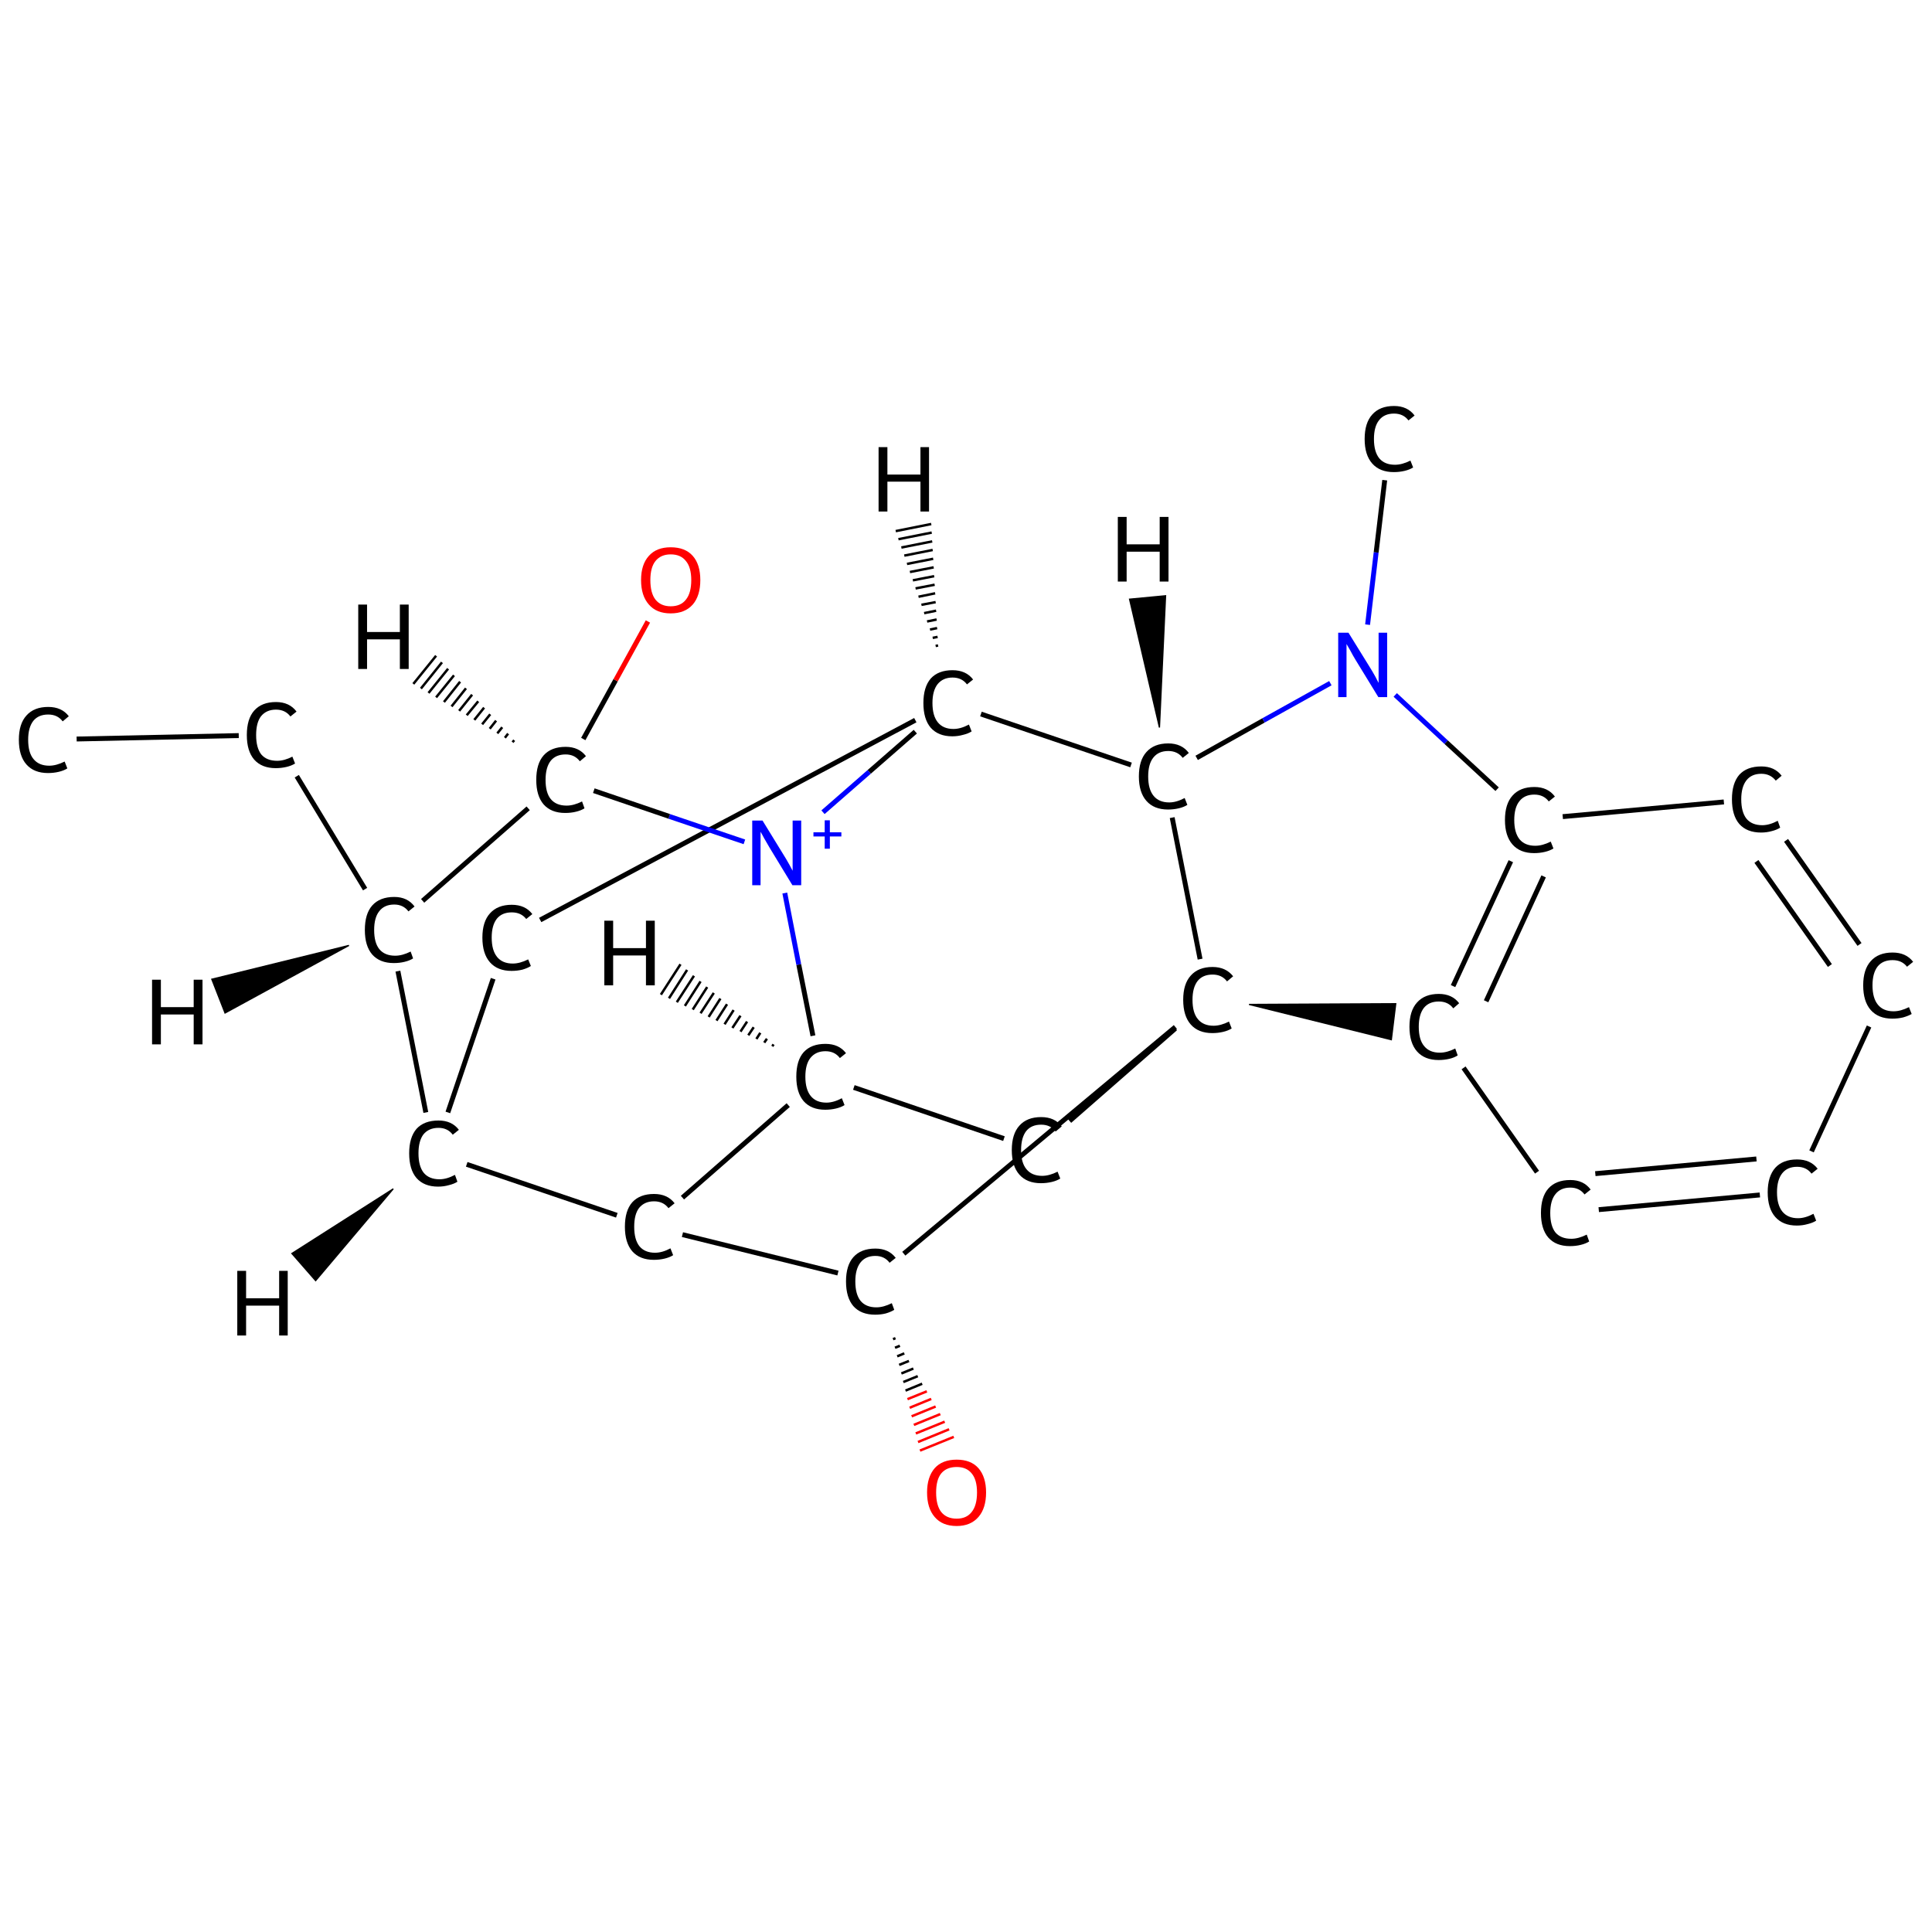 <?xml version='1.0' encoding='iso-8859-1'?>
<svg version='1.1' baseProfile='full'
              xmlns='http://www.w3.org/2000/svg'
                      xmlns:rdkit='http://www.rdkit.org/xml'
                      xmlns:xlink='http://www.w3.org/1999/xlink'
                  xml:space='preserve'
width='789px' height='789px' viewBox='0 0 789 789'>
<!-- END OF HEADER -->
<rect style='opacity:1.0;fill:#FFFFFF;stroke:none' width='789.0' height='789.0' x='0.0' y='0.0'> </rect>
<path class='bond-0 atom-0 atom-1' d='M 31.3,301.8 L 97.5,300.4' style='fill:none;fill-rule:evenodd;stroke:#000000;stroke-width:2.0px;stroke-linecap:butt;stroke-linejoin:miter;stroke-opacity:1' />
<path class='bond-1 atom-1 atom-2' d='M 121.2,317.0 L 149.1,363.1' style='fill:none;fill-rule:evenodd;stroke:#000000;stroke-width:2.0px;stroke-linecap:butt;stroke-linejoin:miter;stroke-opacity:1' />
<path class='bond-2 atom-2 atom-3' d='M 162.5,396.6 L 173.9,454.3' style='fill:none;fill-rule:evenodd;stroke:#000000;stroke-width:2.0px;stroke-linecap:butt;stroke-linejoin:miter;stroke-opacity:1' />
<path class='bond-3 atom-3 atom-4' d='M 182.9,454.3 L 201.4,399.7' style='fill:none;fill-rule:evenodd;stroke:#000000;stroke-width:2.0px;stroke-linecap:butt;stroke-linejoin:miter;stroke-opacity:1' />
<path class='bond-4 atom-4 atom-5' d='M 220.6,375.7 L 373.8,294.1' style='fill:none;fill-rule:evenodd;stroke:#000000;stroke-width:2.0px;stroke-linecap:butt;stroke-linejoin:miter;stroke-opacity:1' />
<path class='bond-5 atom-5 atom-6' d='M 400.6,291.6 L 461.9,312.4' style='fill:none;fill-rule:evenodd;stroke:#000000;stroke-width:2.0px;stroke-linecap:butt;stroke-linejoin:miter;stroke-opacity:1' />
<path class='bond-6 atom-6 atom-7' d='M 488.7,309.5 L 516.0,294.2' style='fill:none;fill-rule:evenodd;stroke:#000000;stroke-width:2.0px;stroke-linecap:butt;stroke-linejoin:miter;stroke-opacity:1' />
<path class='bond-6 atom-6 atom-7' d='M 516.0,294.2 L 543.3,279.0' style='fill:none;fill-rule:evenodd;stroke:#0000FF;stroke-width:2.0px;stroke-linecap:butt;stroke-linejoin:miter;stroke-opacity:1' />
<path class='bond-7 atom-7 atom-8' d='M 558.5,255.1 L 562.0,225.6' style='fill:none;fill-rule:evenodd;stroke:#0000FF;stroke-width:2.0px;stroke-linecap:butt;stroke-linejoin:miter;stroke-opacity:1' />
<path class='bond-7 atom-7 atom-8' d='M 562.0,225.6 L 565.5,196.1' style='fill:none;fill-rule:evenodd;stroke:#000000;stroke-width:2.0px;stroke-linecap:butt;stroke-linejoin:miter;stroke-opacity:1' />
<path class='bond-8 atom-7 atom-9' d='M 569.8,283.8 L 590.6,303.1' style='fill:none;fill-rule:evenodd;stroke:#0000FF;stroke-width:2.0px;stroke-linecap:butt;stroke-linejoin:miter;stroke-opacity:1' />
<path class='bond-8 atom-7 atom-9' d='M 590.6,303.1 L 611.4,322.3' style='fill:none;fill-rule:evenodd;stroke:#000000;stroke-width:2.0px;stroke-linecap:butt;stroke-linejoin:miter;stroke-opacity:1' />
<path class='bond-9 atom-9 atom-10' d='M 617.0,351.7 L 593.4,402.7' style='fill:none;fill-rule:evenodd;stroke:#000000;stroke-width:2.0px;stroke-linecap:butt;stroke-linejoin:miter;stroke-opacity:1' />
<path class='bond-9 atom-9 atom-10' d='M 630.4,357.9 L 606.9,408.9' style='fill:none;fill-rule:evenodd;stroke:#000000;stroke-width:2.0px;stroke-linecap:butt;stroke-linejoin:miter;stroke-opacity:1' />
<path class='bond-10 atom-10 atom-11' d='M 597.7,436.1 L 627.7,478.7' style='fill:none;fill-rule:evenodd;stroke:#000000;stroke-width:2.0px;stroke-linecap:butt;stroke-linejoin:miter;stroke-opacity:1' />
<path class='bond-11 atom-11 atom-12' d='M 652.9,494.0 L 718.7,488.0' style='fill:none;fill-rule:evenodd;stroke:#000000;stroke-width:2.0px;stroke-linecap:butt;stroke-linejoin:miter;stroke-opacity:1' />
<path class='bond-11 atom-11 atom-12' d='M 651.5,479.3 L 717.3,473.3' style='fill:none;fill-rule:evenodd;stroke:#000000;stroke-width:2.0px;stroke-linecap:butt;stroke-linejoin:miter;stroke-opacity:1' />
<path class='bond-12 atom-12 atom-13' d='M 739.8,470.2 L 763.3,419.2' style='fill:none;fill-rule:evenodd;stroke:#000000;stroke-width:2.0px;stroke-linecap:butt;stroke-linejoin:miter;stroke-opacity:1' />
<path class='bond-13 atom-13 atom-14' d='M 759.4,385.7 L 729.4,343.2' style='fill:none;fill-rule:evenodd;stroke:#000000;stroke-width:2.0px;stroke-linecap:butt;stroke-linejoin:miter;stroke-opacity:1' />
<path class='bond-13 atom-13 atom-14' d='M 747.3,394.3 L 717.3,351.8' style='fill:none;fill-rule:evenodd;stroke:#000000;stroke-width:2.0px;stroke-linecap:butt;stroke-linejoin:miter;stroke-opacity:1' />
<path class='bond-14 atom-15 atom-10' d='M 510.1,410.2 L 570.0,409.9 L 568.2,424.6 Z' style='fill:#000000;fill-rule:evenodd;fill-opacity:1;stroke:#000000;stroke-width:0.5px;stroke-linecap:butt;stroke-linejoin:miter;stroke-opacity:1;' />
<path class='bond-15 atom-15 atom-16' d='M 480.0,420.0 L 436.8,457.8' style='fill:none;fill-rule:evenodd;stroke:#000000;stroke-width:2.0px;stroke-linecap:butt;stroke-linejoin:miter;stroke-opacity:1' />
<path class='bond-16 atom-16 atom-17' d='M 410.0,465.0 L 348.7,444.1' style='fill:none;fill-rule:evenodd;stroke:#000000;stroke-width:2.0px;stroke-linecap:butt;stroke-linejoin:miter;stroke-opacity:1' />
<path class='bond-17 atom-17 atom-18' d='M 321.9,451.3 L 278.7,489.1' style='fill:none;fill-rule:evenodd;stroke:#000000;stroke-width:2.0px;stroke-linecap:butt;stroke-linejoin:miter;stroke-opacity:1' />
<path class='bond-18 atom-18 atom-19' d='M 278.7,504.2 L 342.2,519.9' style='fill:none;fill-rule:evenodd;stroke:#000000;stroke-width:2.0px;stroke-linecap:butt;stroke-linejoin:miter;stroke-opacity:1' />
<path class='bond-19 atom-19 atom-20' d='M 365.7,546.5 L 364.7,546.9' style='fill:none;fill-rule:evenodd;stroke:#000000;stroke-width:1.0px;stroke-linecap:butt;stroke-linejoin:miter;stroke-opacity:1' />
<path class='bond-19 atom-19 atom-20' d='M 367.5,549.6 L 365.5,550.4' style='fill:none;fill-rule:evenodd;stroke:#000000;stroke-width:1.0px;stroke-linecap:butt;stroke-linejoin:miter;stroke-opacity:1' />
<path class='bond-19 atom-19 atom-20' d='M 369.3,552.7 L 366.4,553.9' style='fill:none;fill-rule:evenodd;stroke:#000000;stroke-width:1.0px;stroke-linecap:butt;stroke-linejoin:miter;stroke-opacity:1' />
<path class='bond-19 atom-19 atom-20' d='M 371.2,555.8 L 367.2,557.4' style='fill:none;fill-rule:evenodd;stroke:#000000;stroke-width:1.0px;stroke-linecap:butt;stroke-linejoin:miter;stroke-opacity:1' />
<path class='bond-19 atom-19 atom-20' d='M 373.0,558.9 L 368.1,560.9' style='fill:none;fill-rule:evenodd;stroke:#000000;stroke-width:1.0px;stroke-linecap:butt;stroke-linejoin:miter;stroke-opacity:1' />
<path class='bond-19 atom-19 atom-20' d='M 374.8,562.0 L 368.9,564.4' style='fill:none;fill-rule:evenodd;stroke:#000000;stroke-width:1.0px;stroke-linecap:butt;stroke-linejoin:miter;stroke-opacity:1' />
<path class='bond-19 atom-19 atom-20' d='M 376.6,565.1 L 369.8,567.9' style='fill:none;fill-rule:evenodd;stroke:#000000;stroke-width:1.0px;stroke-linecap:butt;stroke-linejoin:miter;stroke-opacity:1' />
<path class='bond-19 atom-19 atom-20' d='M 378.5,568.2 L 370.6,571.4' style='fill:none;fill-rule:evenodd;stroke:#FF0000;stroke-width:1.0px;stroke-linecap:butt;stroke-linejoin:miter;stroke-opacity:1' />
<path class='bond-19 atom-19 atom-20' d='M 380.3,571.3 L 371.5,574.9' style='fill:none;fill-rule:evenodd;stroke:#FF0000;stroke-width:1.0px;stroke-linecap:butt;stroke-linejoin:miter;stroke-opacity:1' />
<path class='bond-19 atom-19 atom-20' d='M 382.1,574.4 L 372.3,578.4' style='fill:none;fill-rule:evenodd;stroke:#FF0000;stroke-width:1.0px;stroke-linecap:butt;stroke-linejoin:miter;stroke-opacity:1' />
<path class='bond-19 atom-19 atom-20' d='M 384.0,577.5 L 373.2,581.9' style='fill:none;fill-rule:evenodd;stroke:#FF0000;stroke-width:1.0px;stroke-linecap:butt;stroke-linejoin:miter;stroke-opacity:1' />
<path class='bond-19 atom-19 atom-20' d='M 385.8,580.6 L 374.0,585.4' style='fill:none;fill-rule:evenodd;stroke:#FF0000;stroke-width:1.0px;stroke-linecap:butt;stroke-linejoin:miter;stroke-opacity:1' />
<path class='bond-19 atom-19 atom-20' d='M 387.6,583.7 L 374.9,588.9' style='fill:none;fill-rule:evenodd;stroke:#FF0000;stroke-width:1.0px;stroke-linecap:butt;stroke-linejoin:miter;stroke-opacity:1' />
<path class='bond-19 atom-19 atom-20' d='M 389.5,586.8 L 375.7,592.4' style='fill:none;fill-rule:evenodd;stroke:#FF0000;stroke-width:1.0px;stroke-linecap:butt;stroke-linejoin:miter;stroke-opacity:1' />
<path class='bond-20 atom-17 atom-21' d='M 332.0,423.0 L 326.2,393.9' style='fill:none;fill-rule:evenodd;stroke:#000000;stroke-width:2.0px;stroke-linecap:butt;stroke-linejoin:miter;stroke-opacity:1' />
<path class='bond-20 atom-17 atom-21' d='M 326.2,393.9 L 320.5,364.7' style='fill:none;fill-rule:evenodd;stroke:#0000FF;stroke-width:2.0px;stroke-linecap:butt;stroke-linejoin:miter;stroke-opacity:1' />
<path class='bond-21 atom-21 atom-22' d='M 304.0,343.8 L 273.3,333.4' style='fill:none;fill-rule:evenodd;stroke:#0000FF;stroke-width:2.0px;stroke-linecap:butt;stroke-linejoin:miter;stroke-opacity:1' />
<path class='bond-21 atom-21 atom-22' d='M 273.3,333.4 L 242.5,322.9' style='fill:none;fill-rule:evenodd;stroke:#000000;stroke-width:2.0px;stroke-linecap:butt;stroke-linejoin:miter;stroke-opacity:1' />
<path class='bond-22 atom-22 atom-23' d='M 238.2,301.8 L 251.4,277.8' style='fill:none;fill-rule:evenodd;stroke:#000000;stroke-width:2.0px;stroke-linecap:butt;stroke-linejoin:miter;stroke-opacity:1' />
<path class='bond-22 atom-22 atom-23' d='M 251.4,277.8 L 264.6,253.8' style='fill:none;fill-rule:evenodd;stroke:#FF0000;stroke-width:2.0px;stroke-linecap:butt;stroke-linejoin:miter;stroke-opacity:1' />
<path class='bond-23 atom-22 atom-2' d='M 215.7,330.1 L 172.6,367.9' style='fill:none;fill-rule:evenodd;stroke:#000000;stroke-width:2.0px;stroke-linecap:butt;stroke-linejoin:miter;stroke-opacity:1' />
<path class='bond-24 atom-18 atom-3' d='M 251.9,496.3 L 190.6,475.5' style='fill:none;fill-rule:evenodd;stroke:#000000;stroke-width:2.0px;stroke-linecap:butt;stroke-linejoin:miter;stroke-opacity:1' />
<path class='bond-25 atom-21 atom-5' d='M 336.1,331.7 L 355.0,315.2' style='fill:none;fill-rule:evenodd;stroke:#0000FF;stroke-width:2.0px;stroke-linecap:butt;stroke-linejoin:miter;stroke-opacity:1' />
<path class='bond-25 atom-21 atom-5' d='M 355.0,315.2 L 373.8,298.8' style='fill:none;fill-rule:evenodd;stroke:#000000;stroke-width:2.0px;stroke-linecap:butt;stroke-linejoin:miter;stroke-opacity:1' />
<path class='bond-26 atom-15 atom-6' d='M 490.1,391.7 L 478.7,333.9' style='fill:none;fill-rule:evenodd;stroke:#000000;stroke-width:2.0px;stroke-linecap:butt;stroke-linejoin:miter;stroke-opacity:1' />
<path class='bond-27 atom-14 atom-9' d='M 704.0,327.5 L 638.2,333.5' style='fill:none;fill-rule:evenodd;stroke:#000000;stroke-width:2.0px;stroke-linecap:butt;stroke-linejoin:miter;stroke-opacity:1' />
<path class='bond-28 atom-19 atom-15' d='M 369.1,512.0 L 480.0,419.4' style='fill:none;fill-rule:evenodd;stroke:#000000;stroke-width:2.0px;stroke-linecap:butt;stroke-linejoin:miter;stroke-opacity:1' />
<path class='bond-29 atom-2 atom-24' d='M 142.5,386.1 L 91.9,413.7 L 86.5,399.9 Z' style='fill:#000000;fill-rule:evenodd;fill-opacity:1;stroke:#000000;stroke-width:0.5px;stroke-linecap:butt;stroke-linejoin:miter;stroke-opacity:1;' />
<path class='bond-30 atom-3 atom-25' d='M 160.6,485.5 L 128.9,523.0 L 119.2,511.9 Z' style='fill:#000000;fill-rule:evenodd;fill-opacity:1;stroke:#000000;stroke-width:0.5px;stroke-linecap:butt;stroke-linejoin:miter;stroke-opacity:1;' />
<path class='bond-31 atom-5 atom-26' d='M 382.1,263.8 L 383.1,263.6' style='fill:none;fill-rule:evenodd;stroke:#000000;stroke-width:1.0px;stroke-linecap:butt;stroke-linejoin:miter;stroke-opacity:1' />
<path class='bond-31 atom-5 atom-26' d='M 380.9,260.5 L 382.9,260.1' style='fill:none;fill-rule:evenodd;stroke:#000000;stroke-width:1.0px;stroke-linecap:butt;stroke-linejoin:miter;stroke-opacity:1' />
<path class='bond-31 atom-5 atom-26' d='M 379.8,257.1 L 382.7,256.5' style='fill:none;fill-rule:evenodd;stroke:#000000;stroke-width:1.0px;stroke-linecap:butt;stroke-linejoin:miter;stroke-opacity:1' />
<path class='bond-31 atom-5 atom-26' d='M 378.6,253.8 L 382.5,253.0' style='fill:none;fill-rule:evenodd;stroke:#000000;stroke-width:1.0px;stroke-linecap:butt;stroke-linejoin:miter;stroke-opacity:1' />
<path class='bond-31 atom-5 atom-26' d='M 377.4,250.4 L 382.3,249.4' style='fill:none;fill-rule:evenodd;stroke:#000000;stroke-width:1.0px;stroke-linecap:butt;stroke-linejoin:miter;stroke-opacity:1' />
<path class='bond-31 atom-5 atom-26' d='M 376.3,247.0 L 382.1,245.9' style='fill:none;fill-rule:evenodd;stroke:#000000;stroke-width:1.0px;stroke-linecap:butt;stroke-linejoin:miter;stroke-opacity:1' />
<path class='bond-31 atom-5 atom-26' d='M 375.1,243.7 L 381.9,242.3' style='fill:none;fill-rule:evenodd;stroke:#000000;stroke-width:1.0px;stroke-linecap:butt;stroke-linejoin:miter;stroke-opacity:1' />
<path class='bond-31 atom-5 atom-26' d='M 373.9,240.3 L 381.7,238.8' style='fill:none;fill-rule:evenodd;stroke:#000000;stroke-width:1.0px;stroke-linecap:butt;stroke-linejoin:miter;stroke-opacity:1' />
<path class='bond-31 atom-5 atom-26' d='M 372.8,237.0 L 381.5,235.3' style='fill:none;fill-rule:evenodd;stroke:#000000;stroke-width:1.0px;stroke-linecap:butt;stroke-linejoin:miter;stroke-opacity:1' />
<path class='bond-31 atom-5 atom-26' d='M 371.6,233.6 L 381.3,231.7' style='fill:none;fill-rule:evenodd;stroke:#000000;stroke-width:1.0px;stroke-linecap:butt;stroke-linejoin:miter;stroke-opacity:1' />
<path class='bond-31 atom-5 atom-26' d='M 370.4,230.3 L 381.1,228.2' style='fill:none;fill-rule:evenodd;stroke:#000000;stroke-width:1.0px;stroke-linecap:butt;stroke-linejoin:miter;stroke-opacity:1' />
<path class='bond-31 atom-5 atom-26' d='M 369.3,226.9 L 380.9,224.6' style='fill:none;fill-rule:evenodd;stroke:#000000;stroke-width:1.0px;stroke-linecap:butt;stroke-linejoin:miter;stroke-opacity:1' />
<path class='bond-31 atom-5 atom-26' d='M 368.1,223.6 L 380.7,221.1' style='fill:none;fill-rule:evenodd;stroke:#000000;stroke-width:1.0px;stroke-linecap:butt;stroke-linejoin:miter;stroke-opacity:1' />
<path class='bond-31 atom-5 atom-26' d='M 366.9,220.2 L 380.5,217.5' style='fill:none;fill-rule:evenodd;stroke:#000000;stroke-width:1.0px;stroke-linecap:butt;stroke-linejoin:miter;stroke-opacity:1' />
<path class='bond-31 atom-5 atom-26' d='M 365.8,216.9 L 380.3,214.0' style='fill:none;fill-rule:evenodd;stroke:#000000;stroke-width:1.0px;stroke-linecap:butt;stroke-linejoin:miter;stroke-opacity:1' />
<path class='bond-32 atom-6 atom-27' d='M 473.5,297.1 L 461.3,244.7 L 476.0,243.3 Z' style='fill:#000000;fill-rule:evenodd;fill-opacity:1;stroke:#000000;stroke-width:0.5px;stroke-linecap:butt;stroke-linejoin:miter;stroke-opacity:1;' />
<path class='bond-33 atom-17 atom-28' d='M 315.4,427.3 L 315.9,426.5' style='fill:none;fill-rule:evenodd;stroke:#000000;stroke-width:1.0px;stroke-linecap:butt;stroke-linejoin:miter;stroke-opacity:1' />
<path class='bond-33 atom-17 atom-28' d='M 312.1,425.8 L 313.2,424.2' style='fill:none;fill-rule:evenodd;stroke:#000000;stroke-width:1.0px;stroke-linecap:butt;stroke-linejoin:miter;stroke-opacity:1' />
<path class='bond-33 atom-17 atom-28' d='M 308.9,424.3 L 310.5,421.8' style='fill:none;fill-rule:evenodd;stroke:#000000;stroke-width:1.0px;stroke-linecap:butt;stroke-linejoin:miter;stroke-opacity:1' />
<path class='bond-33 atom-17 atom-28' d='M 305.6,422.8 L 307.8,419.5' style='fill:none;fill-rule:evenodd;stroke:#000000;stroke-width:1.0px;stroke-linecap:butt;stroke-linejoin:miter;stroke-opacity:1' />
<path class='bond-33 atom-17 atom-28' d='M 302.4,421.3 L 305.1,417.2' style='fill:none;fill-rule:evenodd;stroke:#000000;stroke-width:1.0px;stroke-linecap:butt;stroke-linejoin:miter;stroke-opacity:1' />
<path class='bond-33 atom-17 atom-28' d='M 299.1,419.8 L 302.4,414.8' style='fill:none;fill-rule:evenodd;stroke:#000000;stroke-width:1.0px;stroke-linecap:butt;stroke-linejoin:miter;stroke-opacity:1' />
<path class='bond-33 atom-17 atom-28' d='M 295.9,418.3 L 299.6,412.5' style='fill:none;fill-rule:evenodd;stroke:#000000;stroke-width:1.0px;stroke-linecap:butt;stroke-linejoin:miter;stroke-opacity:1' />
<path class='bond-33 atom-17 atom-28' d='M 292.6,416.8 L 296.9,410.1' style='fill:none;fill-rule:evenodd;stroke:#000000;stroke-width:1.0px;stroke-linecap:butt;stroke-linejoin:miter;stroke-opacity:1' />
<path class='bond-33 atom-17 atom-28' d='M 289.4,415.3 L 294.2,407.8' style='fill:none;fill-rule:evenodd;stroke:#000000;stroke-width:1.0px;stroke-linecap:butt;stroke-linejoin:miter;stroke-opacity:1' />
<path class='bond-33 atom-17 atom-28' d='M 286.1,413.8 L 291.5,405.5' style='fill:none;fill-rule:evenodd;stroke:#000000;stroke-width:1.0px;stroke-linecap:butt;stroke-linejoin:miter;stroke-opacity:1' />
<path class='bond-33 atom-17 atom-28' d='M 282.9,412.3 L 288.8,403.1' style='fill:none;fill-rule:evenodd;stroke:#000000;stroke-width:1.0px;stroke-linecap:butt;stroke-linejoin:miter;stroke-opacity:1' />
<path class='bond-33 atom-17 atom-28' d='M 279.7,410.8 L 286.1,400.8' style='fill:none;fill-rule:evenodd;stroke:#000000;stroke-width:1.0px;stroke-linecap:butt;stroke-linejoin:miter;stroke-opacity:1' />
<path class='bond-33 atom-17 atom-28' d='M 276.4,409.3 L 283.4,398.5' style='fill:none;fill-rule:evenodd;stroke:#000000;stroke-width:1.0px;stroke-linecap:butt;stroke-linejoin:miter;stroke-opacity:1' />
<path class='bond-33 atom-17 atom-28' d='M 273.2,407.7 L 280.6,396.1' style='fill:none;fill-rule:evenodd;stroke:#000000;stroke-width:1.0px;stroke-linecap:butt;stroke-linejoin:miter;stroke-opacity:1' />
<path class='bond-33 atom-17 atom-28' d='M 269.9,406.2 L 277.9,393.8' style='fill:none;fill-rule:evenodd;stroke:#000000;stroke-width:1.0px;stroke-linecap:butt;stroke-linejoin:miter;stroke-opacity:1' />
<path class='bond-34 atom-22 atom-29' d='M 209.3,303.1 L 210.0,302.3' style='fill:none;fill-rule:evenodd;stroke:#000000;stroke-width:1.0px;stroke-linecap:butt;stroke-linejoin:miter;stroke-opacity:1' />
<path class='bond-34 atom-22 atom-29' d='M 206.2,301.3 L 207.5,299.6' style='fill:none;fill-rule:evenodd;stroke:#000000;stroke-width:1.0px;stroke-linecap:butt;stroke-linejoin:miter;stroke-opacity:1' />
<path class='bond-34 atom-22 atom-29' d='M 203.1,299.5 L 205.1,297.0' style='fill:none;fill-rule:evenodd;stroke:#000000;stroke-width:1.0px;stroke-linecap:butt;stroke-linejoin:miter;stroke-opacity:1' />
<path class='bond-34 atom-22 atom-29' d='M 200.0,297.6 L 202.6,294.3' style='fill:none;fill-rule:evenodd;stroke:#000000;stroke-width:1.0px;stroke-linecap:butt;stroke-linejoin:miter;stroke-opacity:1' />
<path class='bond-34 atom-22 atom-29' d='M 196.9,295.8 L 200.2,291.7' style='fill:none;fill-rule:evenodd;stroke:#000000;stroke-width:1.0px;stroke-linecap:butt;stroke-linejoin:miter;stroke-opacity:1' />
<path class='bond-34 atom-22 atom-29' d='M 193.7,294.0 L 197.7,289.0' style='fill:none;fill-rule:evenodd;stroke:#000000;stroke-width:1.0px;stroke-linecap:butt;stroke-linejoin:miter;stroke-opacity:1' />
<path class='bond-34 atom-22 atom-29' d='M 190.6,292.1 L 195.3,286.4' style='fill:none;fill-rule:evenodd;stroke:#000000;stroke-width:1.0px;stroke-linecap:butt;stroke-linejoin:miter;stroke-opacity:1' />
<path class='bond-34 atom-22 atom-29' d='M 187.5,290.3 L 192.8,283.7' style='fill:none;fill-rule:evenodd;stroke:#000000;stroke-width:1.0px;stroke-linecap:butt;stroke-linejoin:miter;stroke-opacity:1' />
<path class='bond-34 atom-22 atom-29' d='M 184.4,288.5 L 190.3,281.1' style='fill:none;fill-rule:evenodd;stroke:#000000;stroke-width:1.0px;stroke-linecap:butt;stroke-linejoin:miter;stroke-opacity:1' />
<path class='bond-34 atom-22 atom-29' d='M 181.3,286.7 L 187.9,278.4' style='fill:none;fill-rule:evenodd;stroke:#000000;stroke-width:1.0px;stroke-linecap:butt;stroke-linejoin:miter;stroke-opacity:1' />
<path class='bond-34 atom-22 atom-29' d='M 178.1,284.8 L 185.4,275.8' style='fill:none;fill-rule:evenodd;stroke:#000000;stroke-width:1.0px;stroke-linecap:butt;stroke-linejoin:miter;stroke-opacity:1' />
<path class='bond-34 atom-22 atom-29' d='M 175.0,283.0 L 183.0,273.1' style='fill:none;fill-rule:evenodd;stroke:#000000;stroke-width:1.0px;stroke-linecap:butt;stroke-linejoin:miter;stroke-opacity:1' />
<path class='bond-34 atom-22 atom-29' d='M 171.9,281.2 L 180.5,270.5' style='fill:none;fill-rule:evenodd;stroke:#000000;stroke-width:1.0px;stroke-linecap:butt;stroke-linejoin:miter;stroke-opacity:1' />
<path class='bond-34 atom-22 atom-29' d='M 168.8,279.3 L 178.1,267.8' style='fill:none;fill-rule:evenodd;stroke:#000000;stroke-width:1.0px;stroke-linecap:butt;stroke-linejoin:miter;stroke-opacity:1' />
<path class='atom-0' d='M 7.7 302.1
Q 7.7 295.6, 10.8 292.2
Q 13.9 288.7, 19.7 288.7
Q 25.2 288.7, 28.1 292.5
L 25.6 294.6
Q 23.5 291.8, 19.7 291.8
Q 15.7 291.8, 13.6 294.4
Q 11.5 297.1, 11.5 302.1
Q 11.5 307.4, 13.7 310.0
Q 15.9 312.7, 20.1 312.7
Q 23.0 312.7, 26.4 311.0
L 27.5 313.8
Q 26.1 314.7, 24.0 315.2
Q 21.9 315.7, 19.6 315.7
Q 13.9 315.7, 10.8 312.2
Q 7.7 308.7, 7.7 302.1
' fill='#000000'/>
<path class='atom-1' d='M 100.8 300.2
Q 100.8 293.6, 103.8 290.2
Q 106.9 286.7, 112.7 286.7
Q 118.2 286.7, 121.1 290.6
L 118.6 292.6
Q 116.5 289.8, 112.7 289.8
Q 108.8 289.8, 106.6 292.5
Q 104.6 295.1, 104.6 300.2
Q 104.6 305.4, 106.7 308.1
Q 108.9 310.7, 113.2 310.7
Q 116.1 310.7, 119.4 309.0
L 120.5 311.8
Q 119.1 312.7, 117.0 313.2
Q 114.9 313.7, 112.6 313.7
Q 106.9 313.7, 103.8 310.2
Q 100.8 306.7, 100.8 300.2
' fill='#000000'/>
<path class='atom-2' d='M 149.0 379.8
Q 149.0 373.2, 152.0 369.8
Q 155.1 366.3, 161.0 366.3
Q 166.4 366.3, 169.3 370.2
L 166.8 372.2
Q 164.7 369.4, 161.0 369.4
Q 157.0 369.4, 154.9 372.1
Q 152.8 374.7, 152.8 379.8
Q 152.8 385.0, 154.9 387.6
Q 157.1 390.3, 161.4 390.3
Q 164.3 390.3, 167.7 388.6
L 168.7 391.4
Q 167.3 392.3, 165.2 392.8
Q 163.2 393.3, 160.8 393.3
Q 155.1 393.3, 152.0 389.8
Q 149.0 386.3, 149.0 379.8
' fill='#000000'/>
<path class='atom-3' d='M 167.1 471.0
Q 167.1 464.5, 170.1 461.0
Q 173.2 457.6, 179.1 457.6
Q 184.5 457.6, 187.4 461.4
L 184.9 463.4
Q 182.8 460.6, 179.1 460.6
Q 175.1 460.6, 172.9 463.3
Q 170.9 466.0, 170.9 471.0
Q 170.9 476.2, 173.0 478.9
Q 175.2 481.6, 179.5 481.6
Q 182.4 481.6, 185.8 479.8
L 186.8 482.6
Q 185.4 483.5, 183.3 484.0
Q 181.2 484.6, 178.9 484.6
Q 173.2 484.6, 170.1 481.1
Q 167.1 477.6, 167.1 471.0
' fill='#000000'/>
<path class='atom-4' d='M 197.0 382.9
Q 197.0 376.4, 200.1 373.0
Q 203.2 369.5, 209.0 369.5
Q 214.5 369.5, 217.4 373.3
L 214.9 375.3
Q 212.8 372.6, 209.0 372.6
Q 205.0 372.6, 202.9 375.2
Q 200.8 377.9, 200.8 382.9
Q 200.8 388.1, 203.0 390.8
Q 205.2 393.5, 209.4 393.5
Q 212.3 393.5, 215.7 391.8
L 216.8 394.5
Q 215.4 395.4, 213.3 396.0
Q 211.2 396.5, 208.9 396.5
Q 203.2 396.5, 200.1 393.0
Q 197.0 389.5, 197.0 382.9
' fill='#000000'/>
<path class='atom-5' d='M 377.1 287.1
Q 377.1 280.6, 380.1 277.1
Q 383.2 273.7, 389.0 273.7
Q 394.5 273.7, 397.4 277.5
L 394.9 279.5
Q 392.8 276.7, 389.0 276.7
Q 385.1 276.7, 382.9 279.4
Q 380.8 282.1, 380.8 287.1
Q 380.8 292.3, 383.0 295.0
Q 385.2 297.7, 389.4 297.7
Q 392.3 297.7, 395.7 295.9
L 396.8 298.7
Q 395.4 299.6, 393.3 300.1
Q 391.2 300.7, 388.9 300.7
Q 383.2 300.7, 380.1 297.2
Q 377.1 293.7, 377.1 287.1
' fill='#000000'/>
<path class='atom-6' d='M 465.1 317.1
Q 465.1 310.5, 468.2 307.1
Q 471.3 303.6, 477.1 303.6
Q 482.6 303.6, 485.5 307.5
L 483.0 309.5
Q 480.9 306.7, 477.1 306.7
Q 473.1 306.7, 471.0 309.4
Q 468.9 312.0, 468.9 317.1
Q 468.9 322.3, 471.1 325.0
Q 473.3 327.7, 477.5 327.7
Q 480.4 327.7, 483.8 325.9
L 484.9 328.7
Q 483.5 329.6, 481.4 330.1
Q 479.3 330.6, 477.0 330.6
Q 471.3 330.6, 468.2 327.1
Q 465.1 323.6, 465.1 317.1
' fill='#000000'/>
<path class='atom-7' d='M 550.7 258.4
L 559.3 272.3
Q 560.2 273.7, 561.6 276.2
Q 562.9 278.7, 563.0 278.9
L 563.0 258.4
L 566.5 258.4
L 566.5 284.7
L 562.9 284.7
L 553.6 269.5
Q 552.5 267.7, 551.4 265.6
Q 550.3 263.6, 549.9 263.0
L 549.9 284.7
L 546.5 284.7
L 546.5 258.4
L 550.7 258.4
' fill='#0000FF'/>
<path class='atom-8' d='M 557.3 179.3
Q 557.3 172.7, 560.4 169.3
Q 563.5 165.8, 569.3 165.8
Q 574.8 165.8, 577.7 169.7
L 575.2 171.7
Q 573.1 168.9, 569.3 168.9
Q 565.3 168.9, 563.2 171.6
Q 561.1 174.2, 561.1 179.3
Q 561.1 184.5, 563.3 187.2
Q 565.5 189.8, 569.7 189.8
Q 572.6 189.8, 576.0 188.1
L 577.1 190.9
Q 575.7 191.8, 573.6 192.3
Q 571.5 192.8, 569.2 192.8
Q 563.5 192.8, 560.4 189.3
Q 557.3 185.8, 557.3 179.3
' fill='#000000'/>
<path class='atom-9' d='M 614.6 334.9
Q 614.6 328.3, 617.7 324.9
Q 620.8 321.4, 626.6 321.4
Q 632.1 321.4, 635.0 325.3
L 632.5 327.3
Q 630.4 324.5, 626.6 324.5
Q 622.6 324.5, 620.5 327.2
Q 618.4 329.8, 618.4 334.9
Q 618.4 340.1, 620.6 342.8
Q 622.8 345.4, 627.0 345.4
Q 629.9 345.4, 633.3 343.7
L 634.4 346.5
Q 633.0 347.4, 630.9 347.9
Q 628.8 348.4, 626.5 348.4
Q 620.8 348.4, 617.7 344.9
Q 614.6 341.4, 614.6 334.9
' fill='#000000'/>
<path class='atom-10' d='M 575.6 419.3
Q 575.6 412.8, 578.7 409.4
Q 581.8 405.9, 587.6 405.9
Q 593.0 405.9, 595.9 409.7
L 593.5 411.8
Q 591.4 409.0, 587.6 409.0
Q 583.6 409.0, 581.5 411.6
Q 579.4 414.3, 579.4 419.3
Q 579.4 424.6, 581.6 427.2
Q 583.8 429.9, 588.0 429.9
Q 590.9 429.9, 594.3 428.2
L 595.3 431.0
Q 594.0 431.9, 591.9 432.4
Q 589.8 432.9, 587.5 432.9
Q 581.8 432.9, 578.7 429.4
Q 575.6 425.9, 575.6 419.3
' fill='#000000'/>
<path class='atom-11' d='M 629.3 495.4
Q 629.3 488.8, 632.3 485.4
Q 635.4 481.9, 641.3 481.9
Q 646.7 481.9, 649.6 485.8
L 647.1 487.8
Q 645.0 485.0, 641.3 485.0
Q 637.3 485.0, 635.2 487.7
Q 633.1 490.3, 633.1 495.4
Q 633.1 500.6, 635.2 503.3
Q 637.4 505.9, 641.7 505.9
Q 644.6 505.9, 648.0 504.2
L 649.0 507.0
Q 647.6 507.9, 645.5 508.4
Q 643.5 508.9, 641.1 508.9
Q 635.4 508.9, 632.3 505.4
Q 629.3 501.9, 629.3 495.4
' fill='#000000'/>
<path class='atom-12' d='M 721.9 486.9
Q 721.9 480.4, 725.0 476.9
Q 728.1 473.5, 733.9 473.5
Q 739.4 473.5, 742.3 477.3
L 739.8 479.3
Q 737.7 476.5, 733.9 476.5
Q 729.9 476.5, 727.8 479.2
Q 725.7 481.9, 725.7 486.9
Q 725.7 492.1, 727.9 494.8
Q 730.1 497.5, 734.3 497.5
Q 737.2 497.5, 740.6 495.7
L 741.7 498.5
Q 740.3 499.4, 738.2 499.9
Q 736.1 500.5, 733.8 500.5
Q 728.1 500.5, 725.0 497.0
Q 721.9 493.5, 721.9 486.9
' fill='#000000'/>
<path class='atom-13' d='M 760.9 402.4
Q 760.9 395.9, 764.0 392.5
Q 767.1 389.0, 772.9 389.0
Q 778.4 389.0, 781.3 392.8
L 778.8 394.8
Q 776.7 392.1, 772.9 392.1
Q 768.9 392.1, 766.8 394.7
Q 764.7 397.4, 764.7 402.4
Q 764.7 407.6, 766.9 410.3
Q 769.1 413.0, 773.3 413.0
Q 776.2 413.0, 779.6 411.3
L 780.7 414.1
Q 779.3 414.9, 777.2 415.5
Q 775.1 416.0, 772.8 416.0
Q 767.1 416.0, 764.0 412.5
Q 760.9 409.0, 760.9 402.4
' fill='#000000'/>
<path class='atom-14' d='M 707.3 326.4
Q 707.3 319.9, 710.3 316.4
Q 713.4 313.0, 719.3 313.0
Q 724.7 313.0, 727.6 316.8
L 725.2 318.8
Q 723.0 316.0, 719.3 316.0
Q 715.3 316.0, 713.2 318.7
Q 711.1 321.4, 711.1 326.4
Q 711.1 331.6, 713.2 334.3
Q 715.4 337.0, 719.7 337.0
Q 722.6 337.0, 726.0 335.2
L 727.0 338.0
Q 725.6 338.9, 723.6 339.4
Q 721.5 340.0, 719.2 340.0
Q 713.4 340.0, 710.3 336.5
Q 707.3 333.0, 707.3 326.4
' fill='#000000'/>
<path class='atom-15' d='M 483.2 408.3
Q 483.2 401.8, 486.3 398.4
Q 489.4 394.9, 495.2 394.9
Q 500.6 394.9, 503.6 398.7
L 501.1 400.8
Q 499.0 398.0, 495.2 398.0
Q 491.2 398.0, 489.1 400.6
Q 487.0 403.3, 487.0 408.3
Q 487.0 413.6, 489.2 416.2
Q 491.4 418.9, 495.6 418.9
Q 498.5 418.9, 501.9 417.2
L 503.0 420.0
Q 501.6 420.9, 499.5 421.4
Q 497.4 421.9, 495.1 421.9
Q 489.4 421.9, 486.3 418.4
Q 483.2 414.9, 483.2 408.3
' fill='#000000'/>
<path class='atom-16' d='M 413.2 469.7
Q 413.2 463.1, 416.3 459.7
Q 419.4 456.2, 425.2 456.2
Q 430.7 456.2, 433.6 460.0
L 431.1 462.1
Q 429.0 459.3, 425.2 459.3
Q 421.2 459.3, 419.1 461.9
Q 417.0 464.6, 417.0 469.7
Q 417.0 474.9, 419.2 477.5
Q 421.4 480.2, 425.6 480.2
Q 428.5 480.2, 431.9 478.5
L 433.0 481.3
Q 431.6 482.2, 429.5 482.7
Q 427.4 483.2, 425.1 483.2
Q 419.4 483.2, 416.3 479.7
Q 413.2 476.2, 413.2 469.7
' fill='#000000'/>
<path class='atom-17' d='M 325.2 439.7
Q 325.2 433.1, 328.2 429.7
Q 331.3 426.3, 337.1 426.3
Q 342.6 426.3, 345.5 430.1
L 343.0 432.1
Q 340.9 429.3, 337.1 429.3
Q 333.2 429.3, 331.0 432.0
Q 328.9 434.6, 328.9 439.7
Q 328.9 444.9, 331.1 447.6
Q 333.3 450.3, 337.5 450.3
Q 340.4 450.3, 343.8 448.5
L 344.9 451.3
Q 343.5 452.2, 341.4 452.7
Q 339.3 453.2, 337.0 453.2
Q 331.3 453.2, 328.2 449.7
Q 325.2 446.2, 325.2 439.7
' fill='#000000'/>
<path class='atom-18' d='M 255.2 501.0
Q 255.2 494.4, 258.2 491.0
Q 261.3 487.6, 267.1 487.6
Q 272.6 487.6, 275.5 491.4
L 273.0 493.4
Q 270.9 490.6, 267.1 490.6
Q 263.2 490.6, 261.0 493.3
Q 259.0 495.9, 259.0 501.0
Q 259.0 506.2, 261.1 508.9
Q 263.3 511.6, 267.5 511.6
Q 270.5 511.6, 273.8 509.8
L 274.9 512.6
Q 273.5 513.5, 271.4 514.0
Q 269.3 514.5, 267.0 514.5
Q 261.3 514.5, 258.2 511.0
Q 255.2 507.5, 255.2 501.0
' fill='#000000'/>
<path class='atom-19' d='M 345.5 523.3
Q 345.5 516.8, 348.5 513.4
Q 351.6 509.9, 357.5 509.9
Q 362.9 509.9, 365.8 513.7
L 363.3 515.7
Q 361.2 512.9, 357.5 512.9
Q 353.5 512.9, 351.4 515.6
Q 349.3 518.3, 349.3 523.3
Q 349.3 528.5, 351.4 531.2
Q 353.6 533.9, 357.9 533.9
Q 360.8 533.9, 364.2 532.2
L 365.2 534.9
Q 363.8 535.8, 361.7 536.4
Q 359.7 536.9, 357.4 536.9
Q 351.6 536.9, 348.5 533.4
Q 345.5 529.9, 345.5 523.3
' fill='#000000'/>
<path class='atom-20' d='M 378.6 609.5
Q 378.6 603.2, 381.7 599.6
Q 384.8 596.1, 390.7 596.1
Q 396.5 596.1, 399.6 599.6
Q 402.7 603.2, 402.7 609.5
Q 402.7 615.9, 399.6 619.5
Q 396.4 623.2, 390.7 623.2
Q 384.8 623.2, 381.7 619.5
Q 378.6 615.9, 378.6 609.5
M 390.7 620.2
Q 394.7 620.2, 396.8 617.5
Q 399.0 614.8, 399.0 609.5
Q 399.0 604.3, 396.8 601.7
Q 394.7 599.1, 390.7 599.1
Q 386.6 599.1, 384.4 601.7
Q 382.3 604.3, 382.3 609.5
Q 382.3 614.8, 384.4 617.5
Q 386.6 620.2, 390.7 620.2
' fill='#FF0000'/>
<path class='atom-21' d='M 311.4 335.1
L 320.0 349.1
Q 320.9 350.5, 322.3 353.0
Q 323.6 355.5, 323.7 355.6
L 323.7 335.1
L 327.2 335.1
L 327.2 361.5
L 323.6 361.5
L 314.3 346.2
Q 313.3 344.4, 312.1 342.4
Q 311.0 340.3, 310.6 339.7
L 310.6 361.5
L 307.2 361.5
L 307.2 335.1
L 311.4 335.1
' fill='#0000FF'/>
<path class='atom-21' d='M 332.2 339.9
L 336.8 339.9
L 336.8 335.0
L 338.9 335.0
L 338.9 339.9
L 343.6 339.9
L 343.6 341.6
L 338.9 341.6
L 338.9 346.6
L 336.8 346.6
L 336.8 341.6
L 332.2 341.6
L 332.2 339.9
' fill='#0000FF'/>
<path class='atom-22' d='M 219.0 318.5
Q 219.0 311.9, 222.0 308.5
Q 225.1 305.0, 231.0 305.0
Q 236.4 305.0, 239.3 308.8
L 236.8 310.9
Q 234.7 308.1, 231.0 308.1
Q 227.0 308.1, 224.9 310.7
Q 222.8 313.4, 222.8 318.5
Q 222.8 323.7, 224.9 326.3
Q 227.1 329.0, 231.4 329.0
Q 234.3 329.0, 237.7 327.3
L 238.7 330.1
Q 237.3 331.0, 235.2 331.5
Q 233.2 332.0, 230.8 332.0
Q 225.1 332.0, 222.0 328.5
Q 219.0 325.0, 219.0 318.5
' fill='#000000'/>
<path class='atom-23' d='M 261.8 236.9
Q 261.8 230.5, 265.0 227.0
Q 268.1 223.5, 273.9 223.5
Q 279.8 223.5, 282.9 227.0
Q 286.0 230.5, 286.0 236.9
Q 286.0 243.3, 282.9 246.9
Q 279.7 250.5, 273.9 250.5
Q 268.1 250.5, 265.0 246.9
Q 261.8 243.3, 261.8 236.9
M 273.9 247.6
Q 278.0 247.6, 280.1 244.9
Q 282.3 242.2, 282.3 236.9
Q 282.3 231.7, 280.1 229.1
Q 278.0 226.4, 273.9 226.4
Q 269.9 226.4, 267.7 229.1
Q 265.6 231.7, 265.6 236.9
Q 265.6 242.2, 267.7 244.9
Q 269.9 247.6, 273.9 247.6
' fill='#FF0000'/>
<path class='atom-24' d='M 62.1 400.1
L 65.7 400.1
L 65.7 411.3
L 79.1 411.3
L 79.1 400.1
L 82.7 400.1
L 82.7 426.5
L 79.1 426.5
L 79.1 414.3
L 65.7 414.3
L 65.7 426.5
L 62.1 426.5
L 62.1 400.1
' fill='#000000'/>
<path class='atom-25' d='M 96.9 519.0
L 100.5 519.0
L 100.5 530.2
L 114.0 530.2
L 114.0 519.0
L 117.5 519.0
L 117.5 545.4
L 114.0 545.4
L 114.0 533.2
L 100.5 533.2
L 100.5 545.4
L 96.9 545.4
L 96.9 519.0
' fill='#000000'/>
<path class='atom-26' d='M 358.8 182.6
L 362.4 182.6
L 362.4 193.8
L 375.9 193.8
L 375.9 182.6
L 379.4 182.6
L 379.4 208.9
L 375.9 208.9
L 375.9 196.7
L 362.4 196.7
L 362.4 208.9
L 358.8 208.9
L 358.8 182.6
' fill='#000000'/>
<path class='atom-27' d='M 456.5 211.1
L 460.1 211.1
L 460.1 222.3
L 473.6 222.3
L 473.6 211.1
L 477.2 211.1
L 477.2 237.5
L 473.6 237.5
L 473.6 225.3
L 460.1 225.3
L 460.1 237.5
L 456.5 237.5
L 456.5 211.1
' fill='#000000'/>
<path class='atom-28' d='M 246.8 376.0
L 250.4 376.0
L 250.4 387.2
L 263.8 387.2
L 263.8 376.0
L 267.4 376.0
L 267.4 402.4
L 263.8 402.4
L 263.8 390.2
L 250.4 390.2
L 250.4 402.4
L 246.8 402.4
L 246.8 376.0
' fill='#000000'/>
<path class='atom-29' d='M 146.3 246.9
L 149.9 246.9
L 149.9 258.1
L 163.3 258.1
L 163.3 246.9
L 166.9 246.9
L 166.9 273.2
L 163.3 273.2
L 163.3 261.1
L 149.9 261.1
L 149.9 273.2
L 146.3 273.2
L 146.3 246.9
' fill='#000000'/>
</svg>
